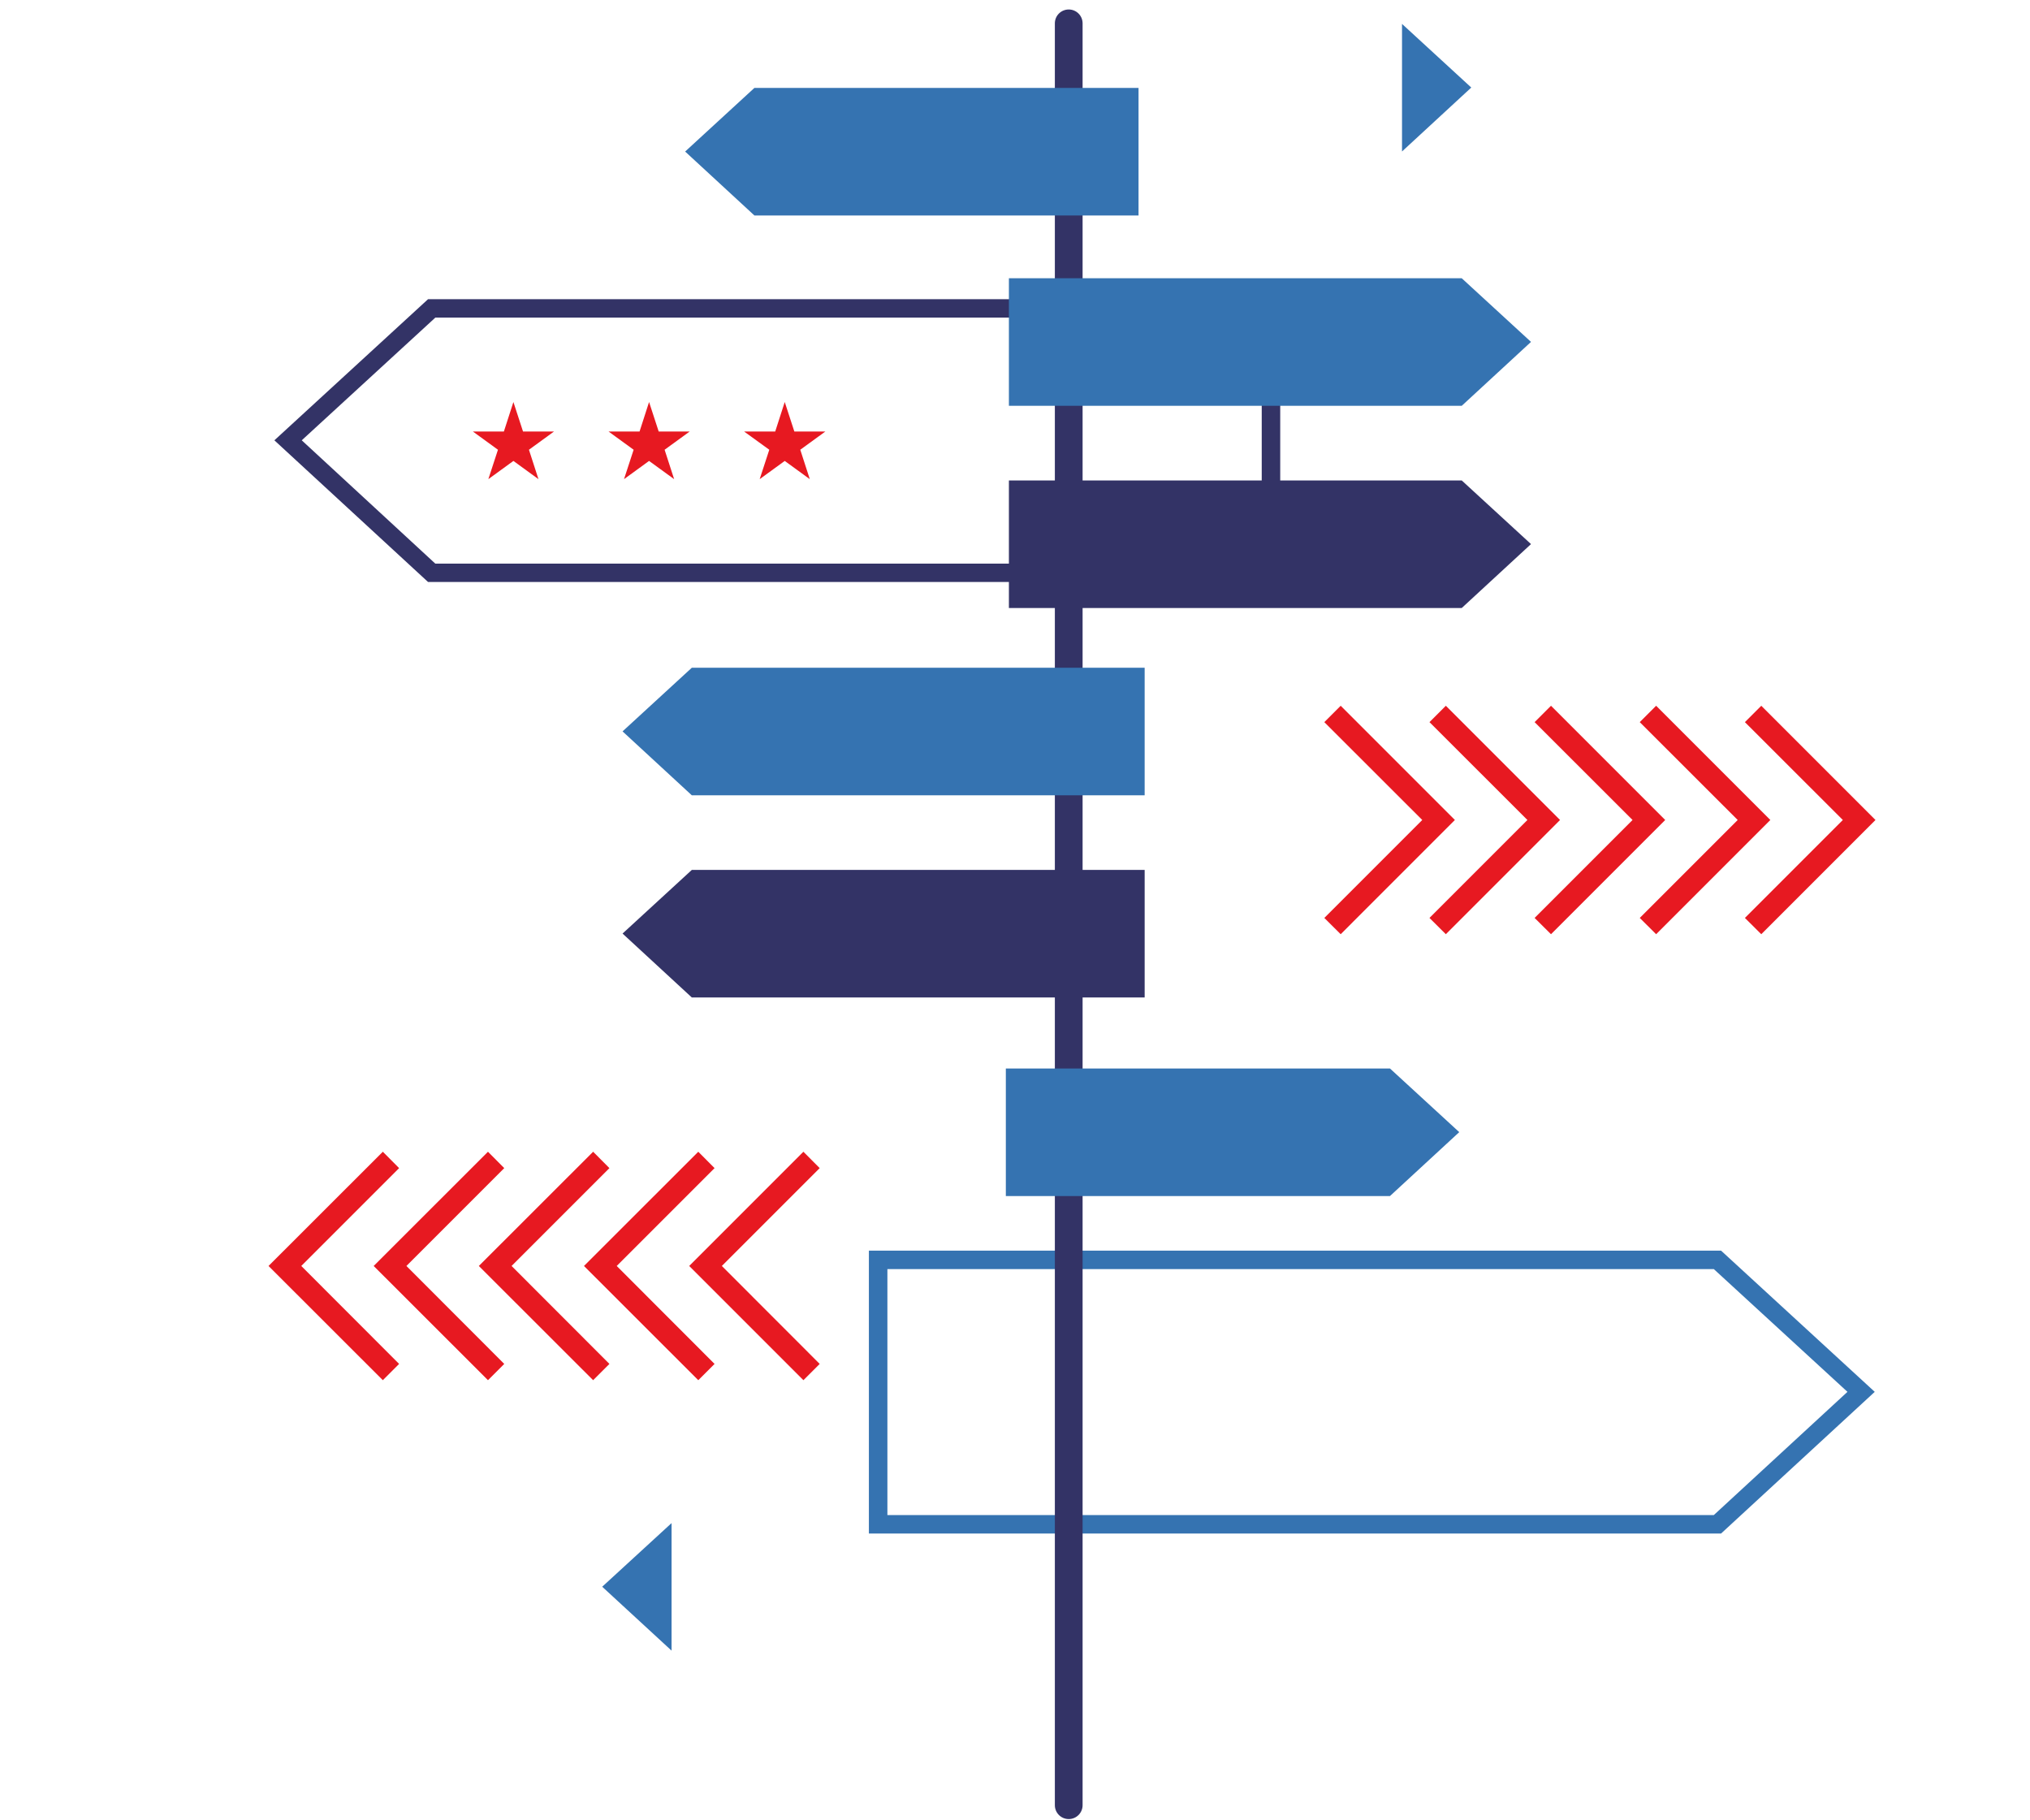 <?xml version="1.0" encoding="UTF-8"?> <svg xmlns="http://www.w3.org/2000/svg" width="193" height="173" viewBox="0 0 193 173" fill="none"><g clip-path="url(#clip0_1771_8260)"><path d="M162.941 120.639L175.645 132.306L162.941 144.017H84.368V120.639H162.941ZM163.627 118.881H82.609V145.775H163.627L178.239 132.306L163.627 118.881Z" fill="#3573B1"></path><path d="M119.957 30.197V53.575H41.384L28.688 41.855L41.393 30.188H119.957V30.197ZM121.716 28.439H40.698L26.086 41.855L40.698 55.324H121.716V28.439Z" fill="#333366"></path><path d="M101.608 172.916C100.878 172.916 100.289 172.327 100.289 171.597V2.221C100.289 1.491 100.878 0.902 101.608 0.902C102.338 0.902 102.927 1.491 102.927 2.221V171.597C102.927 172.327 102.338 172.916 101.608 172.916Z" fill="#333366"></path><path d="M167.451 88.804L165.895 87.257L175.205 77.946L165.895 68.644L167.451 67.088L178.309 77.946L167.451 88.804Z" fill="#E71921"></path><path d="M157.455 88.804L155.898 87.257L165.209 77.946L155.898 68.644L157.455 67.088L168.313 77.946L157.455 88.804Z" fill="#E71921"></path><path d="M147.459 88.804L145.902 87.257L155.213 77.946L145.902 68.644L147.459 67.088L158.317 77.946L147.459 88.804Z" fill="#E71921"></path><path d="M137.462 88.804L135.906 87.257L145.217 77.946L135.906 68.644L137.462 67.088L148.32 77.946L137.462 88.804Z" fill="#E71921"></path><path d="M127.464 88.804L125.908 87.257L135.219 77.946L125.908 68.644L127.464 67.088L138.322 77.946L127.464 88.804Z" fill="#E71921"></path><path d="M36.398 131.198L25.531 120.34L36.398 109.482L37.945 111.039L28.644 120.34L37.945 129.651L36.398 131.198Z" fill="#E71921"></path><path d="M46.394 131.198L35.527 120.34L46.394 109.482L47.941 111.039L38.64 120.34L47.941 129.651L46.394 131.198Z" fill="#E71921"></path><path d="M56.392 131.198L45.525 120.34L56.392 109.482L57.94 111.039L48.638 120.34L57.94 129.651L56.392 131.198Z" fill="#E71921"></path><path d="M66.388 131.198L55.522 120.34L66.388 109.482L67.936 111.039L58.634 120.34L67.936 129.651L66.388 131.198Z" fill="#E71921"></path><path d="M76.383 131.198L65.525 120.34L76.383 109.482L77.931 111.039L68.629 120.34L77.931 129.651L76.383 131.198Z" fill="#E71921"></path><path d="M138.974 38.575H95.92V26.451H138.974L145.559 32.5L138.974 38.575Z" fill="#3573B1"></path><path d="M133.295 14.398V2.273L139.88 8.322L133.295 14.398Z" fill="#3573B1"></path><path d="M63.848 156.906V144.782L57.254 150.831L63.848 156.906Z" fill="#3573B1"></path><path d="M138.974 57.795H95.92V45.671H138.974L145.559 51.72L138.974 57.795Z" fill="#333366"></path><path d="M132.15 113.693H95.629V101.569H132.15L138.736 107.618L132.15 113.693Z" fill="#3573B1"></path><path d="M71.724 20.482H108.245V8.357H71.724L65.139 14.406L71.724 20.482Z" fill="#3573B1"></path><path d="M65.773 75.599H108.827V63.475H65.773L59.188 69.523L65.773 75.599Z" fill="#3573B1"></path><path d="M65.773 94.817H108.827V82.693H65.773L59.188 88.742L65.773 94.817Z" fill="#333366"></path><path d="M74.608 38.215L73.702 41.02H70.748L73.139 42.752L72.225 45.547L74.608 43.815L76.99 45.547L76.085 42.752L78.467 41.02H75.522L74.608 38.215Z" fill="#E71921"></path><path d="M61.71 38.215L60.805 41.02H57.859L60.242 42.752L59.328 45.547L61.71 43.815L64.093 45.547L63.187 42.752L65.57 41.02H62.625L61.71 38.215Z" fill="#E71921"></path><path d="M48.812 38.215L47.906 41.02H44.961L47.343 42.752L46.429 45.547L48.812 43.815L51.194 45.547L50.289 42.752L52.671 41.02H49.726L48.812 38.215Z" fill="#E71921"></path></g><defs><clipPath id="clip0_1771_8260"><rect width="193" height="172.014" fill="white" transform="translate(0 0.902)"></rect></clipPath></defs></svg> 